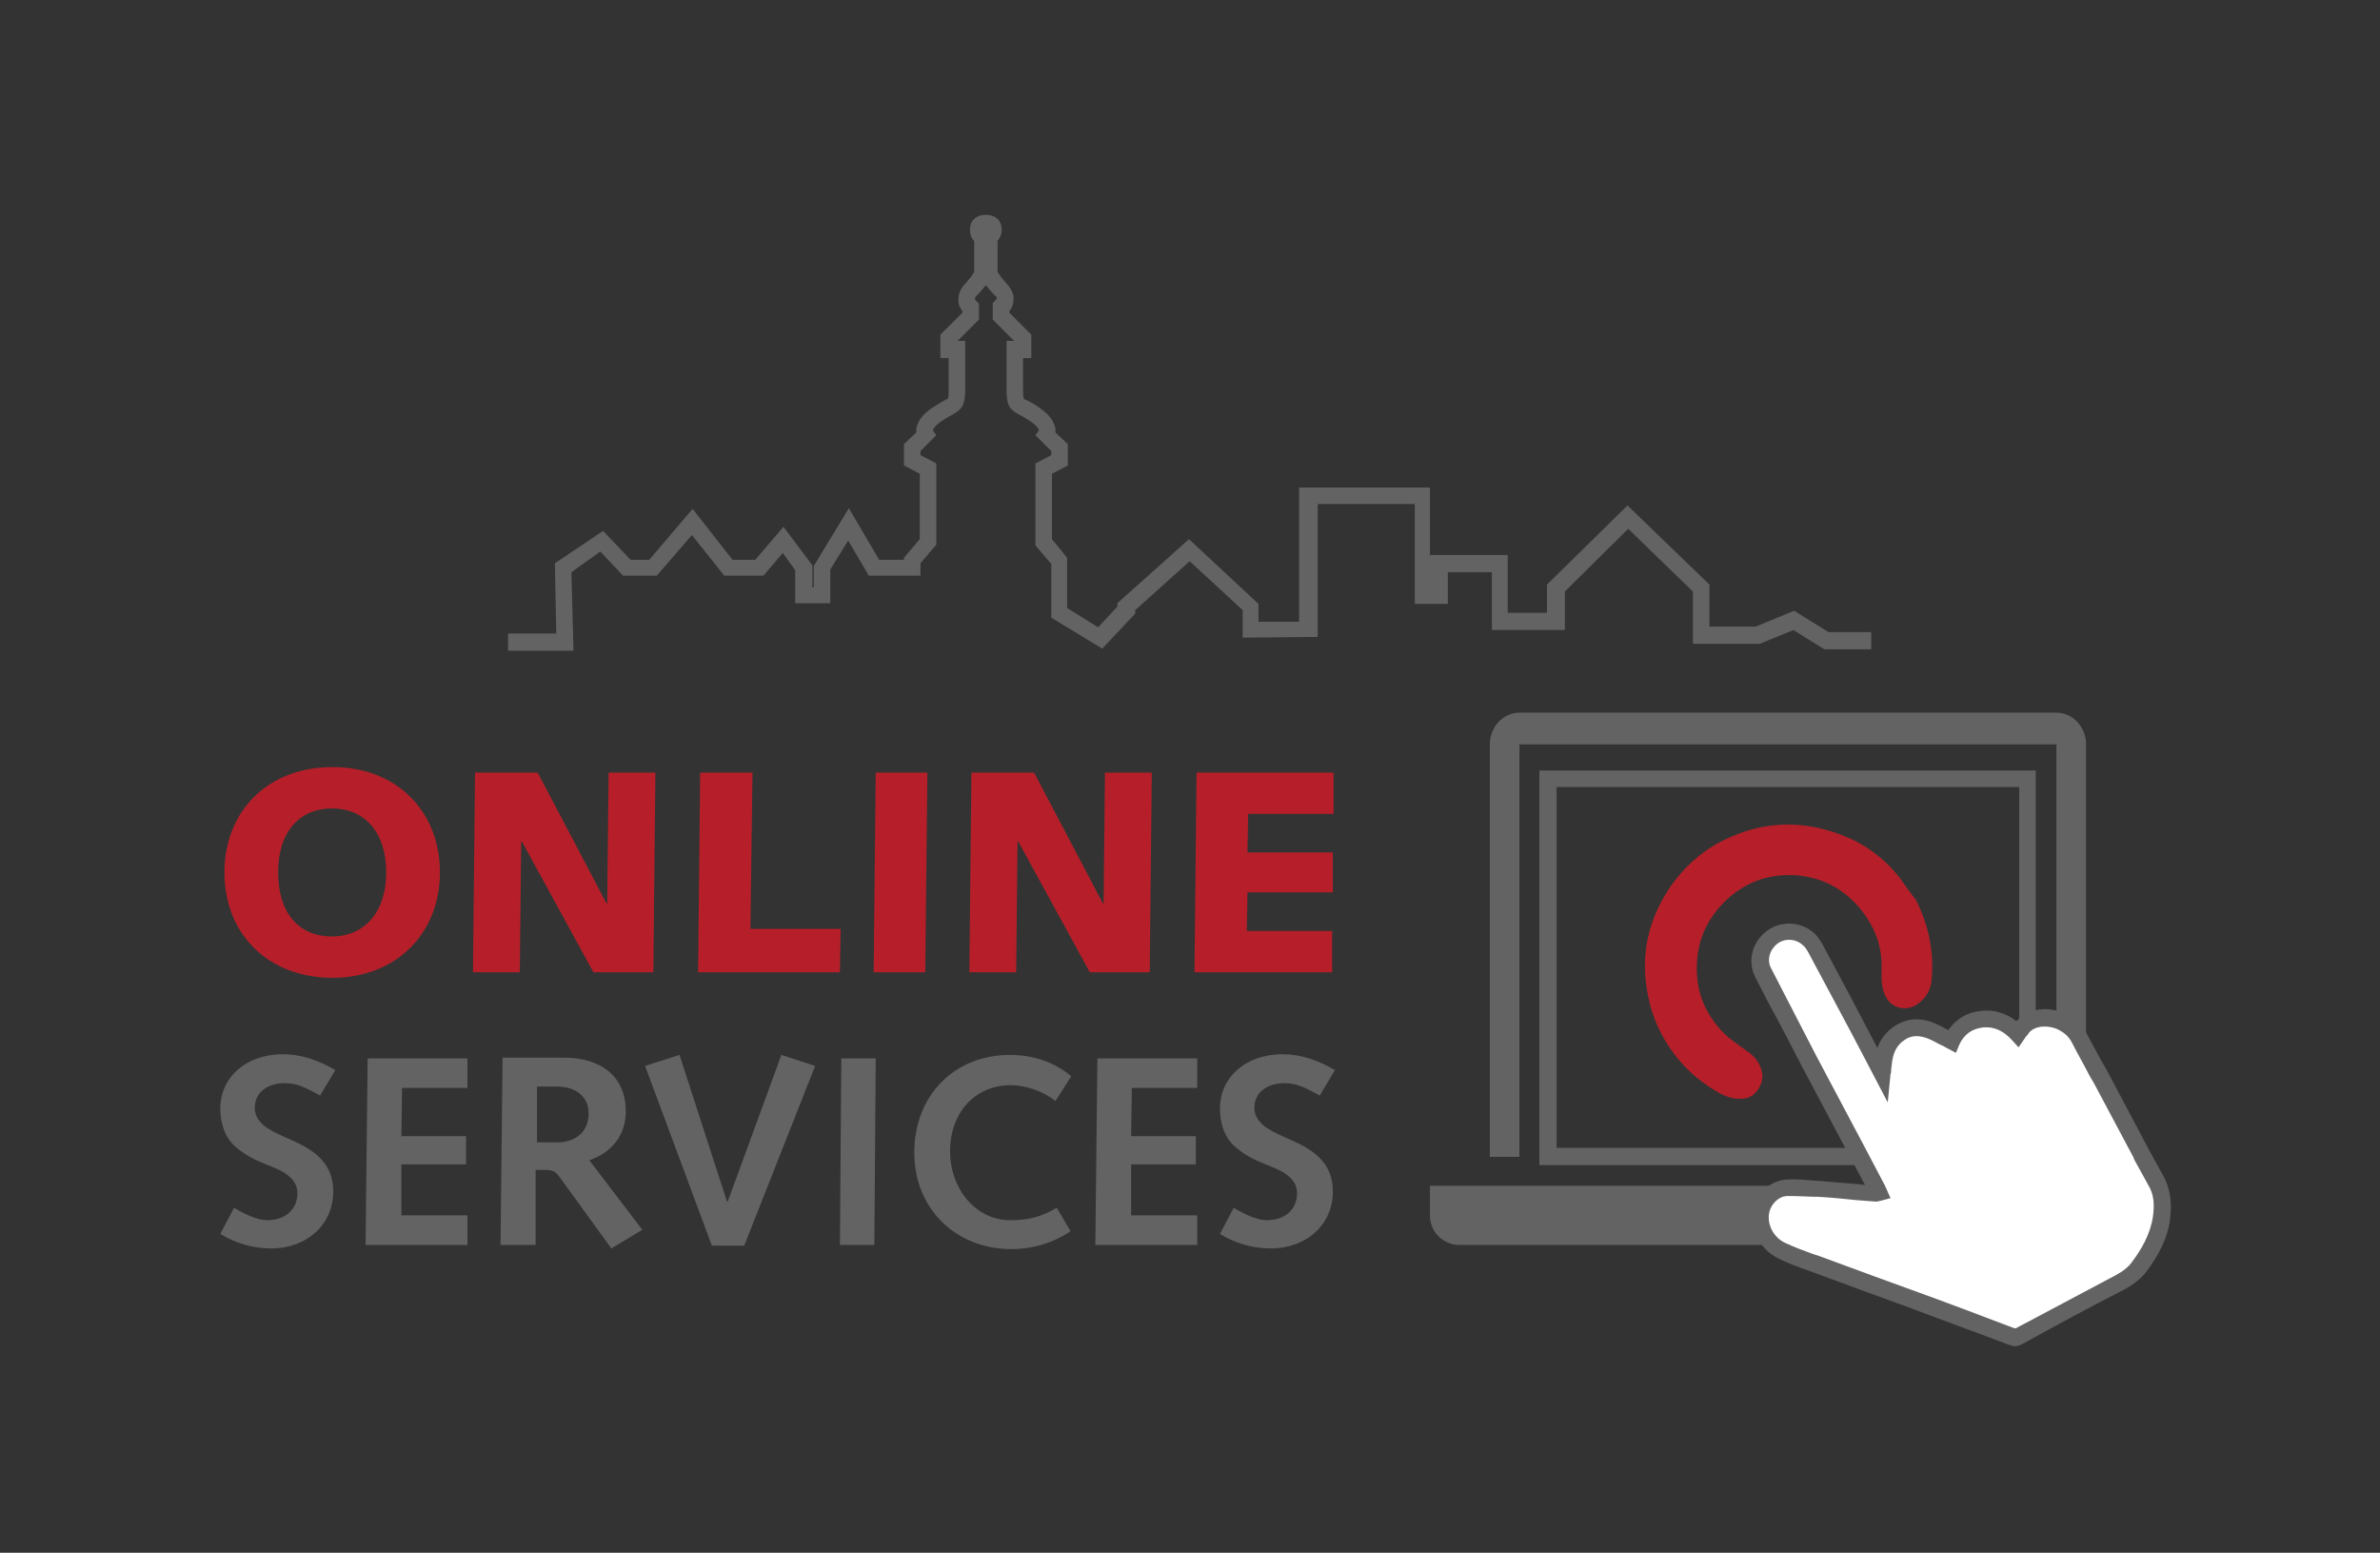 <?xml version="1.0" encoding="utf-8"?>
<!-- Generator: Adobe Illustrator 27.0.1, SVG Export Plug-In . SVG Version: 6.00 Build 0)  -->
<svg version="1.1" id="Ebene_1" xmlns="http://www.w3.org/2000/svg" xmlns:xlink="http://www.w3.org/1999/xlink" x="0px" y="0px"
	 viewBox="0 0 345.7 225.5" style="enable-background:new 0 0 345.7 225.5;" xml:space="preserve">
<rect x="0" y="0" width="345.7" height="225.5" fill="#333333" stroke="none"/>
<style type="text/css">
	.st0{fill:#646363;}
	.st1{fill:#B61F29;}
	.st2{fill:#FFFFFF;}
</style>
<g>
	<path class="st0" d="M83.3,94.5h-9.5V92h7l-0.2-10.2l7-4.7l4,4.2h2.7l6.3-7.4l5.8,7.4l3.3,0l4.1-4.8l4.2,5.6v3.2l0.2,0l0-3.1
		l5.1-8.4l4.4,7.5l3.6,0V81l2.3-2.7v-9.5l-2.3-1.2v-3.1l1.8-1.7c0-0.2,0-0.4,0-0.6c0.2-1,0.9-2,2.2-2.9c0.8-0.5,1.4-0.9,1.8-1.1
		c0.2-0.1,0.5-0.3,0.6-0.3c0,0,0.1-0.2,0.1-1.3v-4.6h-1.2v-3.4l3.2-3.2v-0.2c-0.3-0.4-0.6-0.9-0.6-1.6c0-0.6,0.1-1.4,0.9-2.3
		c0.8-0.8,1.2-1.5,1.4-1.8V35c0,0,0,0,0,0c-0.3-0.3-0.6-0.7-0.6-1.6c0-0.3,0-1,0.5-1.5c0.3-0.3,0.8-0.7,1.8-0.7s1.5,0.4,1.8,0.7
		c0.5,0.6,0.5,1.3,0.5,1.5c0,0.8-0.4,1.3-0.6,1.6c0,0,0,0,0,0v4.5c0.2,0.3,0.6,0.9,1.4,1.8c0.8,0.9,1,1.7,0.9,2.3
		c0,0.7-0.3,1.2-0.6,1.6v0.2l3.2,3.2v3.4h-1.2v4.6c0,1.1,0.1,1.3,0.1,1.3c0.1,0.1,0.4,0.2,0.6,0.3c0.4,0.2,1,0.5,1.8,1.1
		c1.3,0.9,2,1.9,2.2,2.9c0,0.2,0,0.4,0,0.6l1.8,1.7v3.1l-2.3,1.2v9.5L155,81v7.3l4.5,2.8l2.8-3v-0.5l10.4-9.3l10.1,9.4v2.6l5.9,0
		V70.8h19v9.8H219V89h5.7v-4.1l11.7-11.5l11.9,11.5V91h6.7l5.6-2.3l5,3.1h6.2v2.5H265l-4.5-2.8l-4.9,2h-9.7v-7.6l-9.4-9.1l-9.2,9.1
		v5.6h-10.6v-8.4h-6.4v4.6h-4.8V73.2h-14.1v19.3l-10.9,0.1v-4l-7.7-7.1l-7.9,7.1v0.5l-4.8,5.1l-7.4-4.5v-7.8l-2.3-2.7V67.3l2.3-1.2
		v-0.6l-2.3-2.3l0.5-0.7c0-0.1-0.2-0.6-1.2-1.3c-0.6-0.4-1.1-0.7-1.5-0.9c-1.6-0.8-2-1.4-2-3.8v-7h1.1l-3.1-3.1V44l0.4-0.4
		c0,0,0.2-0.2,0.2-0.3c0-0.1-0.1-0.3-0.3-0.4c-0.6-0.6-1-1.1-1.3-1.5c-0.3,0.4-0.7,0.9-1.3,1.5c-0.2,0.2-0.3,0.3-0.3,0.5
		c0,0.1,0.2,0.3,0.2,0.3l0.4,0.4v2.3l-3.1,3.1h1.1v7c0,2.4-0.5,3-2,3.8c-0.4,0.2-0.9,0.5-1.5,0.9c-1,0.7-1.2,1.2-1.2,1.3l0.5,0.7
		l-2.3,2.3v0.6l2.3,1.2v11.8l-2.3,2.7v1.8l-7.5,0l-3-5.1l-2.6,4.2l0,4.9l-5.1,0v-4.8l-1.8-2.5l-2.8,3.3l-5.7,0l-4.7-5.9l-5.1,5.9
		h-4.9l-3.3-3.5L83,83.1L83.3,94.5z"/>
</g>
<g>
	<path class="st0" d="M295.7,169.2h-72.1v-57.3h72.1V169.2z M226.1,166.7h67.2v-52.4h-67.2V166.7z"/>
</g>
<path class="st0" d="M220.7,108.1h78v59.9h4.3v-59.9c0-2.5-1.9-4.6-4.3-4.6h-78c-2.4,0-4.3,2.1-4.3,4.6v59.9h4.3V108.1z"/>
<path class="st0" d="M207.7,172.2h103.9v4.3c0,2.4-1.9,4.3-4.3,4.3H212c-2.4,0-4.3-1.9-4.3-4.3V172.2z"/>
<path class="st1" d="M276.1,127.7c-2.2-2.9-5.1-5.1-8.5-6.4c-5.4-2.1-10.8-2.1-16.1,0.2c-3.8,1.6-6.8,4.2-9.1,7.6
	c-3.4,5.2-4.3,10.8-2.7,16.9c0.7,2.6,1.9,5,3.5,7.1c1.6,2.1,3.5,3.8,5.8,5.2c1.4,0.9,2.9,1.5,4.6,1.2c1.4-0.3,2.5-2,2.4-3.4
	c-0.2-1.6-1.1-2.7-2.3-3.5c-1.4-1-2.8-1.9-4-3.3c-1.9-2.2-3-4.7-3.2-7.6c-0.3-4.5,1.2-8.3,4.7-11.4c2.8-2.4,6-3.4,9.6-3.2
	c3.8,0.3,7,1.9,9.5,5c2,2.5,3.1,5.3,3,8.5c0,1.5-0.1,2.9,0.7,4.3c1,1.7,3,1.9,4.4,1c1.4-0.9,2.1-2.2,2.2-3.9c0.3-4-0.5-7.7-2.3-11.3
	C277.5,129.7,276.8,128.7,276.1,127.7"/>
<path class="st2" d="M311.2,167.3l-6.2-11.7l-0.1,0c-0.9-1.7-1.8-3.3-2.6-5c-0.7-1.2-1.6-2.1-2.9-2.6c-1.7-0.7-4.1-0.6-5.4,0.9
	c-0.2,0.3-0.4,0.6-0.7,1c-1.4-1.5-3-2.4-5.1-2.1c-2.1,0.2-3.6,1.3-4.5,3.2c-0.1-0.1-0.2-0.1-0.3-0.2c-1-0.5-2-1.1-3.1-1.5
	c-1.6-0.6-3.1-0.4-4.5,0.7c-1.1,0.9-1.7,2-1.9,3.4c-0.1,0.7-0.2,1.5-0.2,2.4c-0.2-0.3-0.3-0.5-0.3-0.7c-3.1-5.9-6.3-11.8-9.4-17.7
	c-0.2-0.4-0.6-0.9-0.9-1.2c-1.4-1.4-3.8-1.6-5.4-0.3c-1.6,1.3-2.1,3.3-1.1,5.2c2.2,4.2,4.4,8.5,6.6,12.7c3.3,6.2,6.6,12.5,9.9,18.7
	c0.1,0.2,0.2,0.3,0.2,0.5c-0.1,0-0.2,0.1-0.2,0.1c-2.8-0.2-5.7-0.5-8.5-0.7c-1.5-0.1-3-0.2-4.6-0.2c-1.8,0.1-3.3,1.5-3.7,3.3
	c-0.5,2.3,0.7,4.8,3,5.9c1.7,0.8,3.5,1.4,5.2,2c4.4,1.6,8.7,3.2,13.1,4.8c5,1.8,10,3.7,15,5.6c0.4,0.2,0.8,0.1,1.2-0.1
	c4.8-2.6,9.6-5.2,14.4-7.7c1.2-0.6,2.2-1.3,2.9-2.4c1.5-2.1,2.7-4.3,3.1-6.9c0.3-1.9,0.2-3.7-0.7-5.4
	C312.6,169.9,311.9,168.6,311.2,167.3"/>
<g>
	<path class="st0" d="M292.7,195.5c-0.3,0-0.6-0.1-0.9-0.2c-5-1.9-10-3.7-15-5.6l-5.5-2c-2.5-0.9-5.1-1.9-7.6-2.8l-1.1-0.4
		c-1.4-0.5-2.8-1-4.2-1.7c-2.8-1.3-4.3-4.4-3.7-7.3c0.5-2.4,2.6-4.1,4.9-4.2c1.5-0.1,3,0.1,4.5,0.2l0.2,0c2,0.2,3.9,0.3,5.9,0.5
		l0.7,0.1l-2.3-4.3c-2.3-4.3-4.6-8.7-6.9-13c-1.6-3.1-3.2-6.2-4.9-9.3L255,142c-1.2-2.3-0.6-5,1.5-6.7c2.1-1.7,5.2-1.5,7.1,0.3
		c0.4,0.4,0.8,1,1.1,1.5c2.7,5,5.4,10.1,8,15.1c0.4-1.2,1.1-2.1,2.1-2.9c1.7-1.3,3.6-1.6,5.7-0.9c0.8,0.3,1.6,0.7,2.3,1.1
		c0.1,0,0.1,0.1,0.2,0.1c1.1-1.6,2.7-2.6,4.8-2.8c1.8-0.2,3.5,0.3,5.1,1.5c1.8-2,4.7-2.1,6.8-1.2c1.6,0.6,2.7,1.7,3.5,3.2
		c0.7,1.3,1.4,2.6,2.1,3.9l0,0l0.6,1l6.3,11.9c0.7,1.3,1.4,2.5,2.1,3.8c1.2,2.3,1.1,4.6,0.9,6.2c-0.4,3.1-2,5.6-3.3,7.4
		c-0.8,1.1-1.9,2-3.4,2.8c-4.9,2.5-9.7,5.1-14.4,7.7C293.6,195.3,293.1,195.5,292.7,195.5z M260.4,173.7c-0.3,0-0.5,0-0.8,0
		c-1.2,0-2.3,1.1-2.6,2.3c-0.4,1.8,0.6,3.7,2.3,4.5c1.3,0.6,2.6,1.1,4,1.6l1.2,0.4c2.5,0.9,5.1,1.9,7.6,2.8l5.5,2
		c5,1.8,10,3.7,15,5.6c0.1,0,0.1,0,0.2,0c4.7-2.5,9.6-5.1,14.5-7.7c1.1-0.6,1.9-1.2,2.5-2.1c1.2-1.6,2.5-3.8,2.9-6.3
		c0.3-2,0.1-3.4-0.6-4.6c-0.7-1.3-1.4-2.5-2.1-3.8l-0.1-0.3l-5.7-10.7l-0.7-1.2c-0.8-1.6-1.7-3.1-2.5-4.7c-0.5-1-1.2-1.6-2.3-2.1
		c-1.3-0.5-3.1-0.5-4,0.6c-0.1,0.2-0.2,0.3-0.4,0.5l-1.1,1.6l-1-1.1c-1.3-1.4-2.6-1.9-4.1-1.8c-1.7,0.2-2.8,1-3.5,2.5l-0.5,1.2
		l-1.5-0.8c-0.3-0.2-0.6-0.3-1-0.5c-0.7-0.4-1.3-0.7-1.9-0.9c-1.3-0.4-2.3-0.3-3.3,0.5c-0.8,0.6-1.3,1.5-1.5,2.6
		c-0.1,0.4-0.1,0.9-0.2,1.4c0,0.3,0,0.6-0.1,0.8l-0.4,4.1l-3.4-6.5c-2.7-5.2-5.5-10.3-8.2-15.4c-0.2-0.3-0.4-0.7-0.7-0.9
		c-1-1-2.7-1.1-3.8-0.2c-1.1,0.9-1.5,2.4-0.8,3.6l1.7,3.3c1.6,3.1,3.2,6.2,4.8,9.3c2.3,4.3,4.6,8.7,6.9,13l3,5.7
		c0.1,0.1,0.1,0.3,0.2,0.4l0.7,1.6l-1.5,0.4c-0.2,0-0.3,0.1-0.6,0.1l-2.7-0.2c-1.9-0.2-3.9-0.4-5.8-0.5l-0.2,0
		C262.7,173.8,261.5,173.7,260.4,173.7z"/>
</g>
<path class="st1" d="M173.8,112.2l-0.3,29h20v-6h-12.4l0.1-5.6h12.4v-5.8h-12.4l0.1-5.6h12.4v-6H173.8z M141.1,112.2l-0.3,29h6.8
	l0.2-19h0.1l10.4,19h8.7l0.3-29h-6.8l-0.2,19h-0.1l-10-19H141.1z M127.2,112.2l-0.3,29h7.5l0.3-29H127.2z M101.7,112.2l-0.3,29H122
	l0.1-6.3H109l0.3-22.7H101.7z M69,112.2l-0.3,29h6.8l0.2-19h0.1l10.4,19h8.7l0.3-29h-6.8l-0.2,19h-0.1l-10-19H69z M48.2,136
	c-4.7,0-7.8-3.3-7.8-9.3c0-6.1,3.3-9.3,7.8-9.3c4.8,0,7.9,3.5,7.9,9.3C56.1,132.5,52.9,136,48.2,136 M63.9,126.7
	c0-8.8-6.2-15.3-15.6-15.3c-9.5,0-15.7,6.5-15.7,15.3c0,8.9,6.3,15.3,15.7,15.3C57.5,142,63.9,135.6,63.9,126.7"/>
<path class="st0" d="M193.9,155.4c-2.4-1.4-4.9-2.3-7.6-2.3c-5.3,0-9.1,3.3-9.1,7.9c0,1.8,0.5,4.2,2.4,5.7c1.8,1.5,3.1,1.9,5.7,3
	c2.8,1.2,3.1,2.7,3.1,3.6c0,2.2-1.6,3.9-4.4,3.9c-1.5,0-3.5-1-4.8-1.8l-2,3.8c2.3,1.4,4.8,2.1,7.4,2.1c5.3,0,9-3.6,9-8.2
	c0-2.5-0.9-4.4-3.2-6c-2-1.4-4.6-2.1-6.4-3.3c-1-0.7-1.8-1.6-1.8-2.9c0-2.3,1.9-3.6,4.4-3.6c2,0,3.4,0.9,5.1,1.8L193.9,155.4z
	 M159.4,153.7l-0.3,27.1h14.8v-4.3h-9.6l0-7.4h9.4V165h-9.4l0.1-7h9.5v-4.3H159.4z M155.6,156.3c-2.5-2.1-5.6-3.1-8.9-3.1
	c-8,0-13.9,5.8-13.9,14.2c0,8.1,6,14,14.1,14c3.1,0,6.1-0.9,8.6-2.6l-2-3.4c-2.4,1.4-4.2,1.8-6.8,1.8c-5,0-8.7-4.6-8.7-10
	c0-5.6,3.6-9.6,8.8-9.6c2.2,0,4.8,0.9,6.5,2.3L155.6,156.3z M122.2,153.7l-0.2,27.1h5l0.2-27.1H122.2z M93.7,154.8l9.7,26.1h4.7
	l10.3-26.1l-4.9-1.6l-7.8,21.3h-0.1l-6.9-21.3L93.7,154.8z M78,157.8H81c2.4,0,4.5,1.3,4.5,3.9c0,2.9-2.2,4.2-4.5,4.2h-3L78,157.8z
	 M73,153.7l-0.3,27.1h5.1l0-10.9h1.4c1.4,0,1.7,0.5,2.2,1.2l7.4,10.2l4.5-2.7l-7.7-10.1c3.2-1.1,5.3-3.6,5.3-7.1
	c0-4.9-3.4-7.8-9-7.8H73z M53.4,153.7l-0.3,27.1h14.8v-4.3h-9.6l0-7.4h9.4V165h-9.4l0.1-7h9.5v-4.3H53.4z M48.7,155.4
	c-2.4-1.4-4.9-2.3-7.6-2.3c-5.3,0-9.1,3.3-9.1,7.9c0,1.8,0.5,4.2,2.4,5.7c1.8,1.5,3.1,1.9,5.7,3c2.8,1.2,3.1,2.7,3.1,3.6
	c0,2.2-1.6,3.9-4.4,3.9c-1.5,0-3.5-1-4.8-1.8l-2,3.8c2.3,1.4,4.8,2.1,7.4,2.1c5.3,0,9-3.6,9-8.2c0-2.5-0.9-4.4-3.2-6
	c-2-1.4-4.6-2.1-6.4-3.3c-1-0.7-1.8-1.6-1.8-2.9c0-2.3,1.9-3.6,4.4-3.6c2,0,3.4,0.9,5.1,1.8L48.7,155.4z"/>
</svg>
